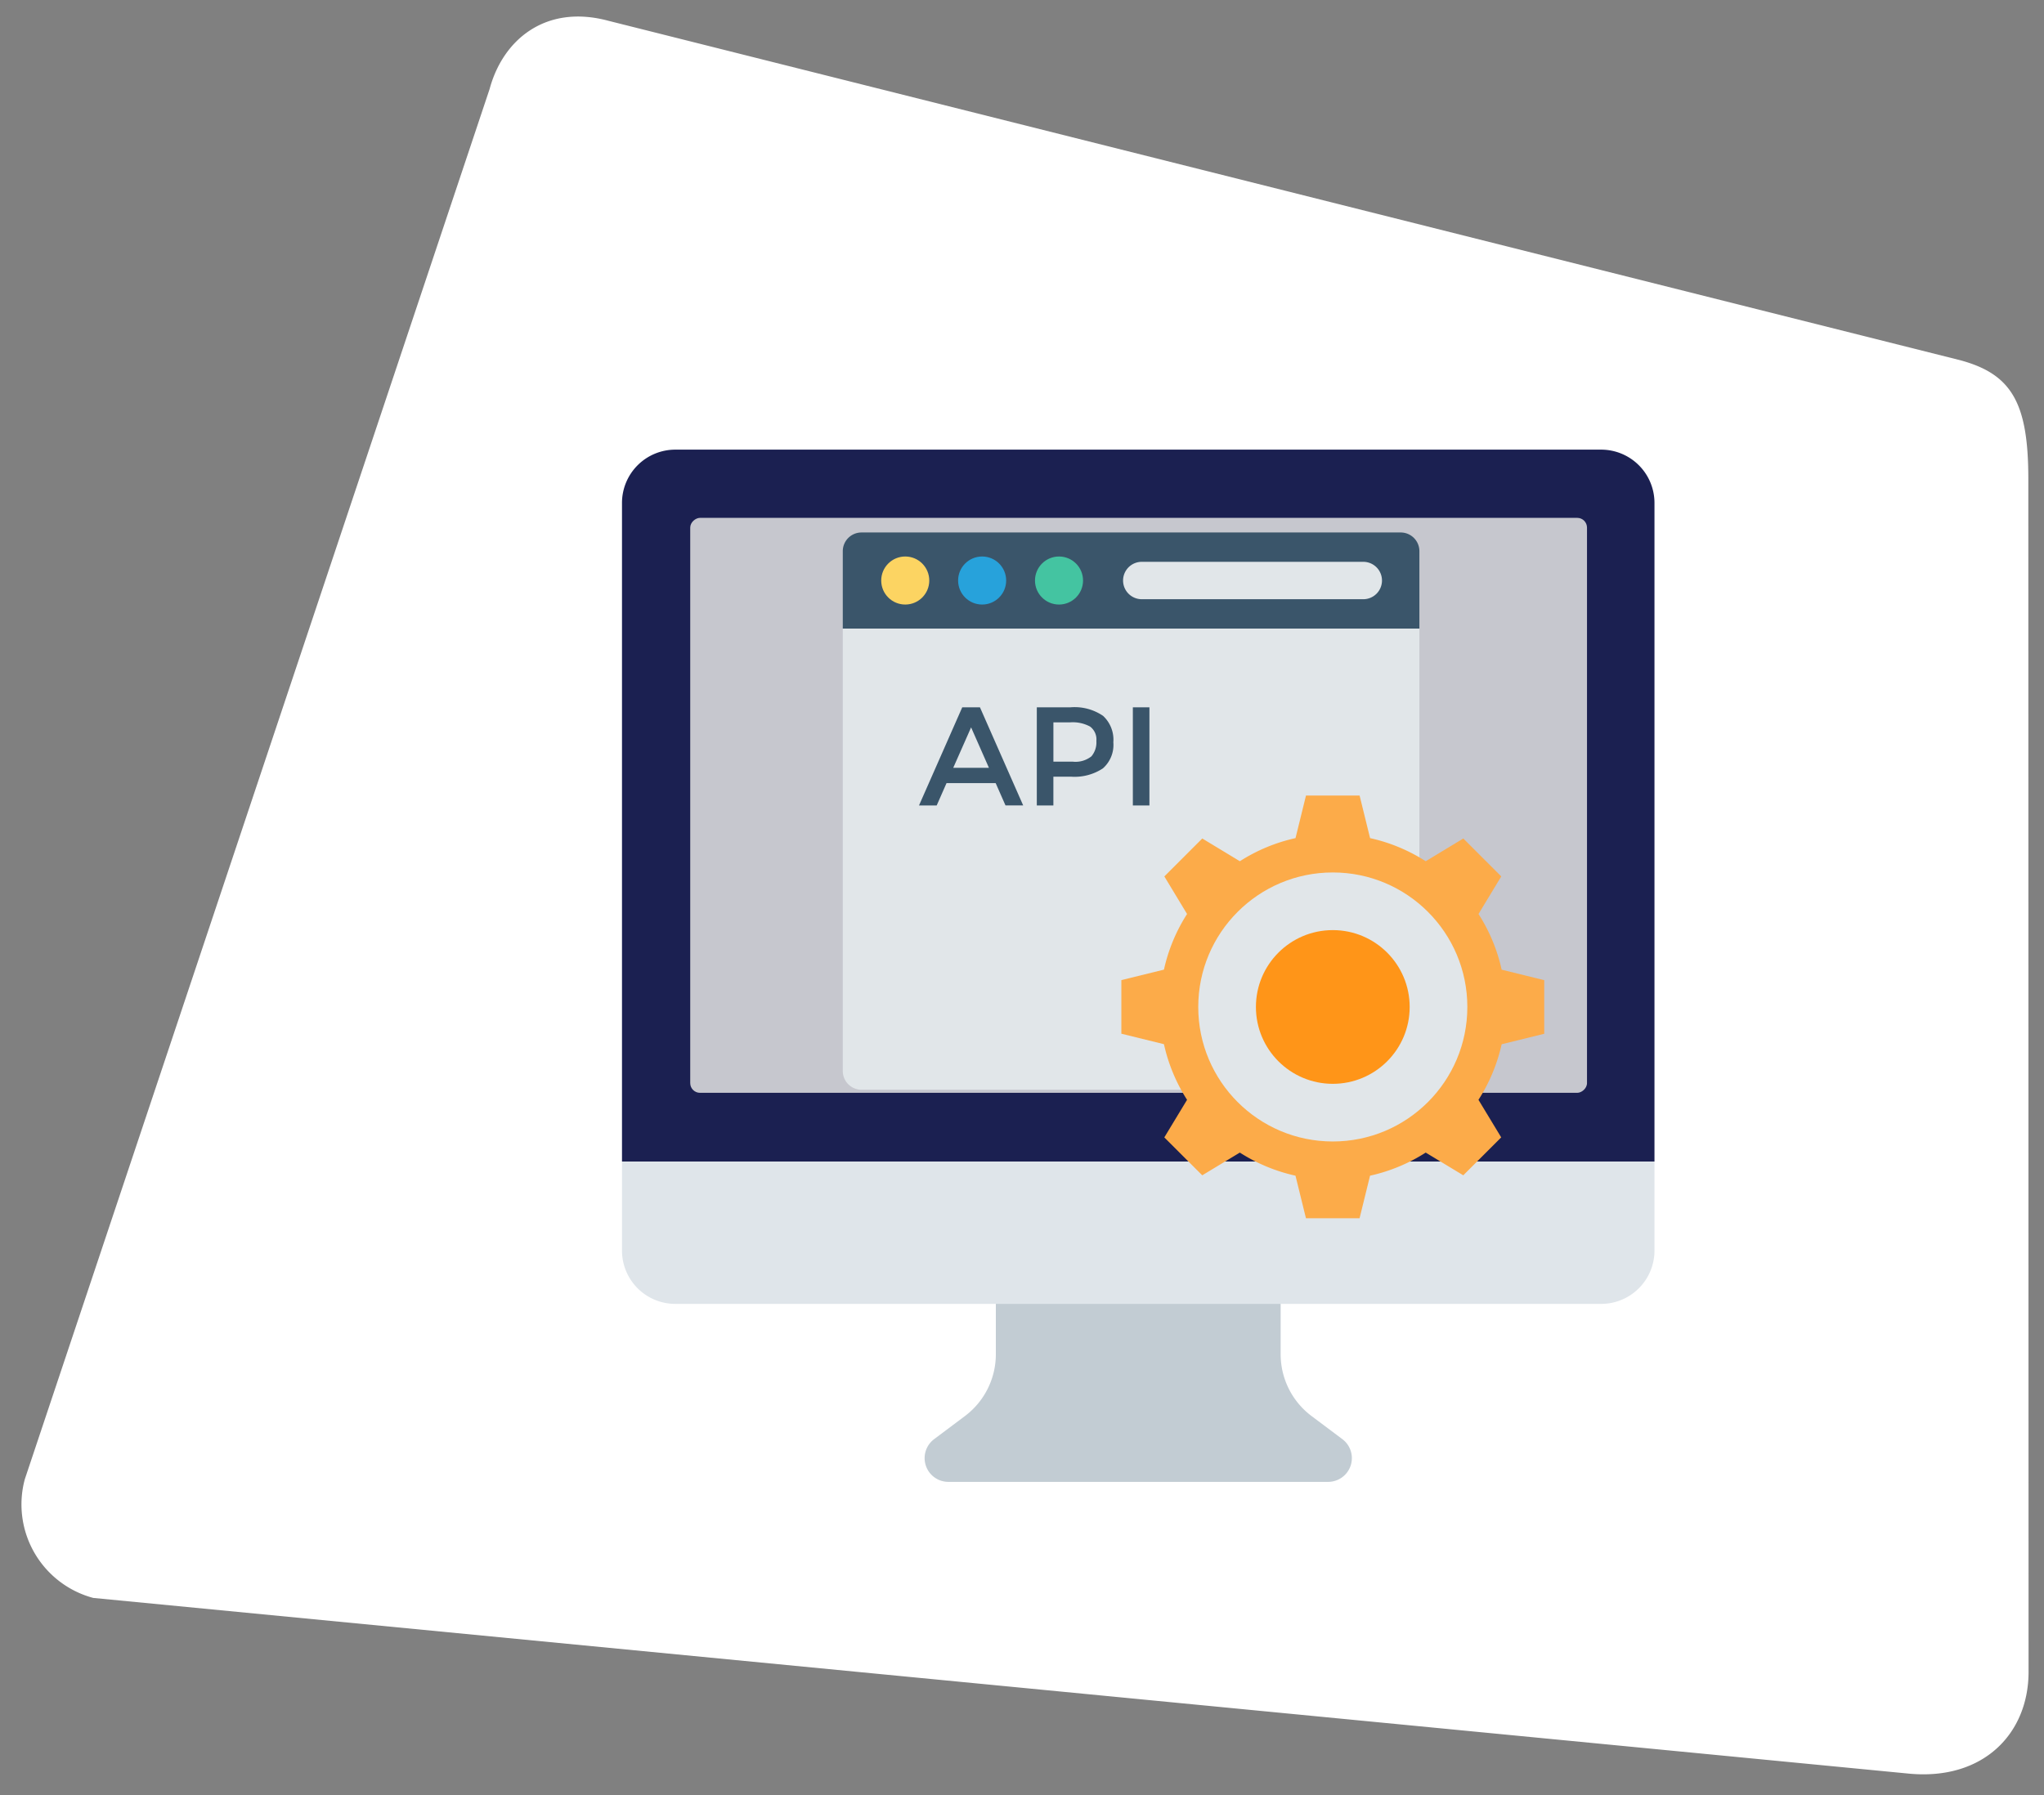 <svg id="apis" xmlns="http://www.w3.org/2000/svg" xmlns:xlink="http://www.w3.org/1999/xlink" width="209.693" height="184.201" viewBox="0 0 209.693 184.201">
  <rect x="0" y="0" width="209.693" height="184.201" fill="#808080" stroke="none"/>
  <defs>
    <clipPath id="clip-path">
      <rect y="5" width="209.693" height="184.201" fill="none"/>
    </clipPath>
  </defs>
  <g id="Group_11421" data-name="Group 11421" transform="translate(-16.153 -5)">
    <g id="Scroll_Group_1" data-name="Scroll Group 1" transform="translate(16.153 0)" clip-path="url(#clip-path)" style="isolation: isolate">
      <path id="Path_27813" data-name="Path 27813" d="M19.043,2.272,161.987,0c5.485,0,7.91,2.389,9.932,9.932l31.729,118.245c1.628,6.076-1.554,11.94-9.089,13.248L9.932,172.255A9.932,9.932,0,0,1,0,162.323L9.112,12.2C9.112,6.926,12.425,2.272,19.043,2.272Z" transform="matrix(0.966, 0.259, -0.259, 0.966, 44.583, 0)" fill="#fff"/>
    </g>
  </g>
  <g id="Group_12693" data-name="Group 12693" transform="translate(5432 -9326.36)">
    <g id="Group_12694" data-name="Group 12694" transform="translate(180.657 300.861)">
      <g id="dashboard" transform="translate(-5549.847 9070.639)">
        <path id="Path_35449" data-name="Path 35449" d="M54.524,47v8.815a7.933,7.933,0,0,0,3.176,6.35l3.156,2.367a2.435,2.435,0,0,1-1.461,4.383H20.435a2.435,2.435,0,0,1-1.461-4.383l3.156-2.367a7.936,7.936,0,0,0,3.176-6.35V47h29.22Z" transform="translate(14.047 38.007)" fill="#c2ccd3"/>
        <path id="Path_35450" data-name="Path 35450" d="M106.922,41.826v9.131a5.471,5.471,0,0,1-5.479,5.479H6.479A5.471,5.471,0,0,1,1,50.957V41.826L2.826,40H105.1Z" transform="translate(0 32.223)" fill="#dfe5ea"/>
        <path id="Path_35451" data-name="Path 35451" d="M106.922,6.479V74.05H1V6.479A5.471,5.471,0,0,1,6.479,1h94.964A5.471,5.471,0,0,1,106.922,6.479Z" fill="#1b2051"/>
        <rect id="Rectangle_3720" data-name="Rectangle 3720" width="59" height="92" rx="1" transform="translate(100 8) rotate(90)" fill="#c6c7ce"/>
      </g>
      <g id="browser" transform="translate(-5526.196 9075)">
        <path id="Path_35663" data-name="Path 35663" d="M59.154,15H0V7.058A1.919,1.919,0,0,1,1.919,5.139H57.235a1.919,1.919,0,0,1,1.919,1.919V15Z" transform="translate(0)" fill="#3a556a"/>
        <path id="Path_35664" data-name="Path 35664" d="M57.235,116.622H1.919A1.919,1.919,0,0,1,0,114.7V69.3H59.154v45.4A1.919,1.919,0,0,1,57.235,116.622Z" transform="translate(0 -54.301)" fill="#e1e6e9"/>
        <circle id="Ellipse_221" data-name="Ellipse 221" cx="2.465" cy="2.465" r="2.465" transform="translate(3.943 7.604)" fill="#fcd462"/>
        <circle id="Ellipse_222" data-name="Ellipse 222" cx="2.465" cy="2.465" r="2.465" transform="translate(11.831 7.604)" fill="#27a2db"/>
        <circle id="Ellipse_223" data-name="Ellipse 223" cx="2.465" cy="2.465" r="2.465" transform="translate(19.718 7.604)" fill="#44c4a1"/>
        <path id="Path_35665" data-name="Path 35665" d="M225,206.366l4.368-1.075v-5.5L225,198.713A17.625,17.625,0,0,0,222.626,193l2.333-3.856-3.892-3.892-3.856,2.333a17.622,17.622,0,0,0-5.709-2.371l-1.075-4.369h-5.5l-1.075,4.369a17.626,17.626,0,0,0-5.709,2.371l-3.856-2.333-3.892,3.892L192.726,193a17.623,17.623,0,0,0-2.371,5.709l-4.369,1.075v5.5l4.369,1.075a17.624,17.624,0,0,0,2.371,5.709l-2.333,3.856,3.892,3.891,3.855-2.333a17.622,17.622,0,0,0,5.709,2.371l1.075,4.368h5.5l1.075-4.368a17.621,17.621,0,0,0,5.709-2.371l3.855,2.332,3.891-3.891-2.333-3.855A17.626,17.626,0,0,0,225,206.366Z" transform="translate(-157.407 -148.711)" fill="#fcab49"/>
        <circle id="Ellipse_224" data-name="Ellipse 224" cx="13.803" cy="13.803" r="13.803" transform="translate(36.467 40.026)" fill="#e1e6e9"/>
        <circle id="Ellipse_225" data-name="Ellipse 225" cx="7.887" cy="7.887" r="7.887" transform="translate(42.383 45.942)" fill="#ff9518"/>
        <g id="Group_12693-2" data-name="Group 12693" transform="translate(7.82 23.081)">
          <path id="Path_35666" data-name="Path 35666" d="M53.712,129.679l-1.008,2.29H50.889L55.325,121.9h1.815l4.436,10.068H59.762l-1.009-2.29Zm4.35-1.57-1.829-4.149L54.4,128.109Z" transform="translate(-50.889 -121.901)" fill="#3a556a"/>
          <path id="Path_35667" data-name="Path 35667" d="M136.337,122.78a3.331,3.331,0,0,1,1.052,2.708,3.211,3.211,0,0,1-1.073,2.68,5.265,5.265,0,0,1-3.292.85h-1.786v2.953h-1.7V121.9h3.457A5.18,5.18,0,0,1,136.337,122.78Zm-1.2,4.156a2.221,2.221,0,0,0,.511-1.584,1.643,1.643,0,0,0-.648-1.477,3.732,3.732,0,0,0-2.031-.431h-1.729v4.033h1.973A2.628,2.628,0,0,0,135.134,126.936Z" transform="translate(-117.453 -121.902)" fill="#3a556a"/>
          <path id="Path_35668" data-name="Path 35668" d="M193.656,121.9h1.7V131.97h-1.7Z" transform="translate(-171.718 -121.902)" fill="#3a556a"/>
        </g>
        <path id="Path_35669" data-name="Path 35669" d="M211.772,28.569H189.048a1.919,1.919,0,0,1-1.919-1.919h0a1.919,1.919,0,0,1,1.919-1.919h22.723a1.919,1.919,0,0,1,1.919,1.919h0A1.919,1.919,0,0,1,211.772,28.569Z" transform="translate(-158.374 -16.581)" fill="#e1e6e9"/>
      </g>
    </g>
  </g>
</svg>
